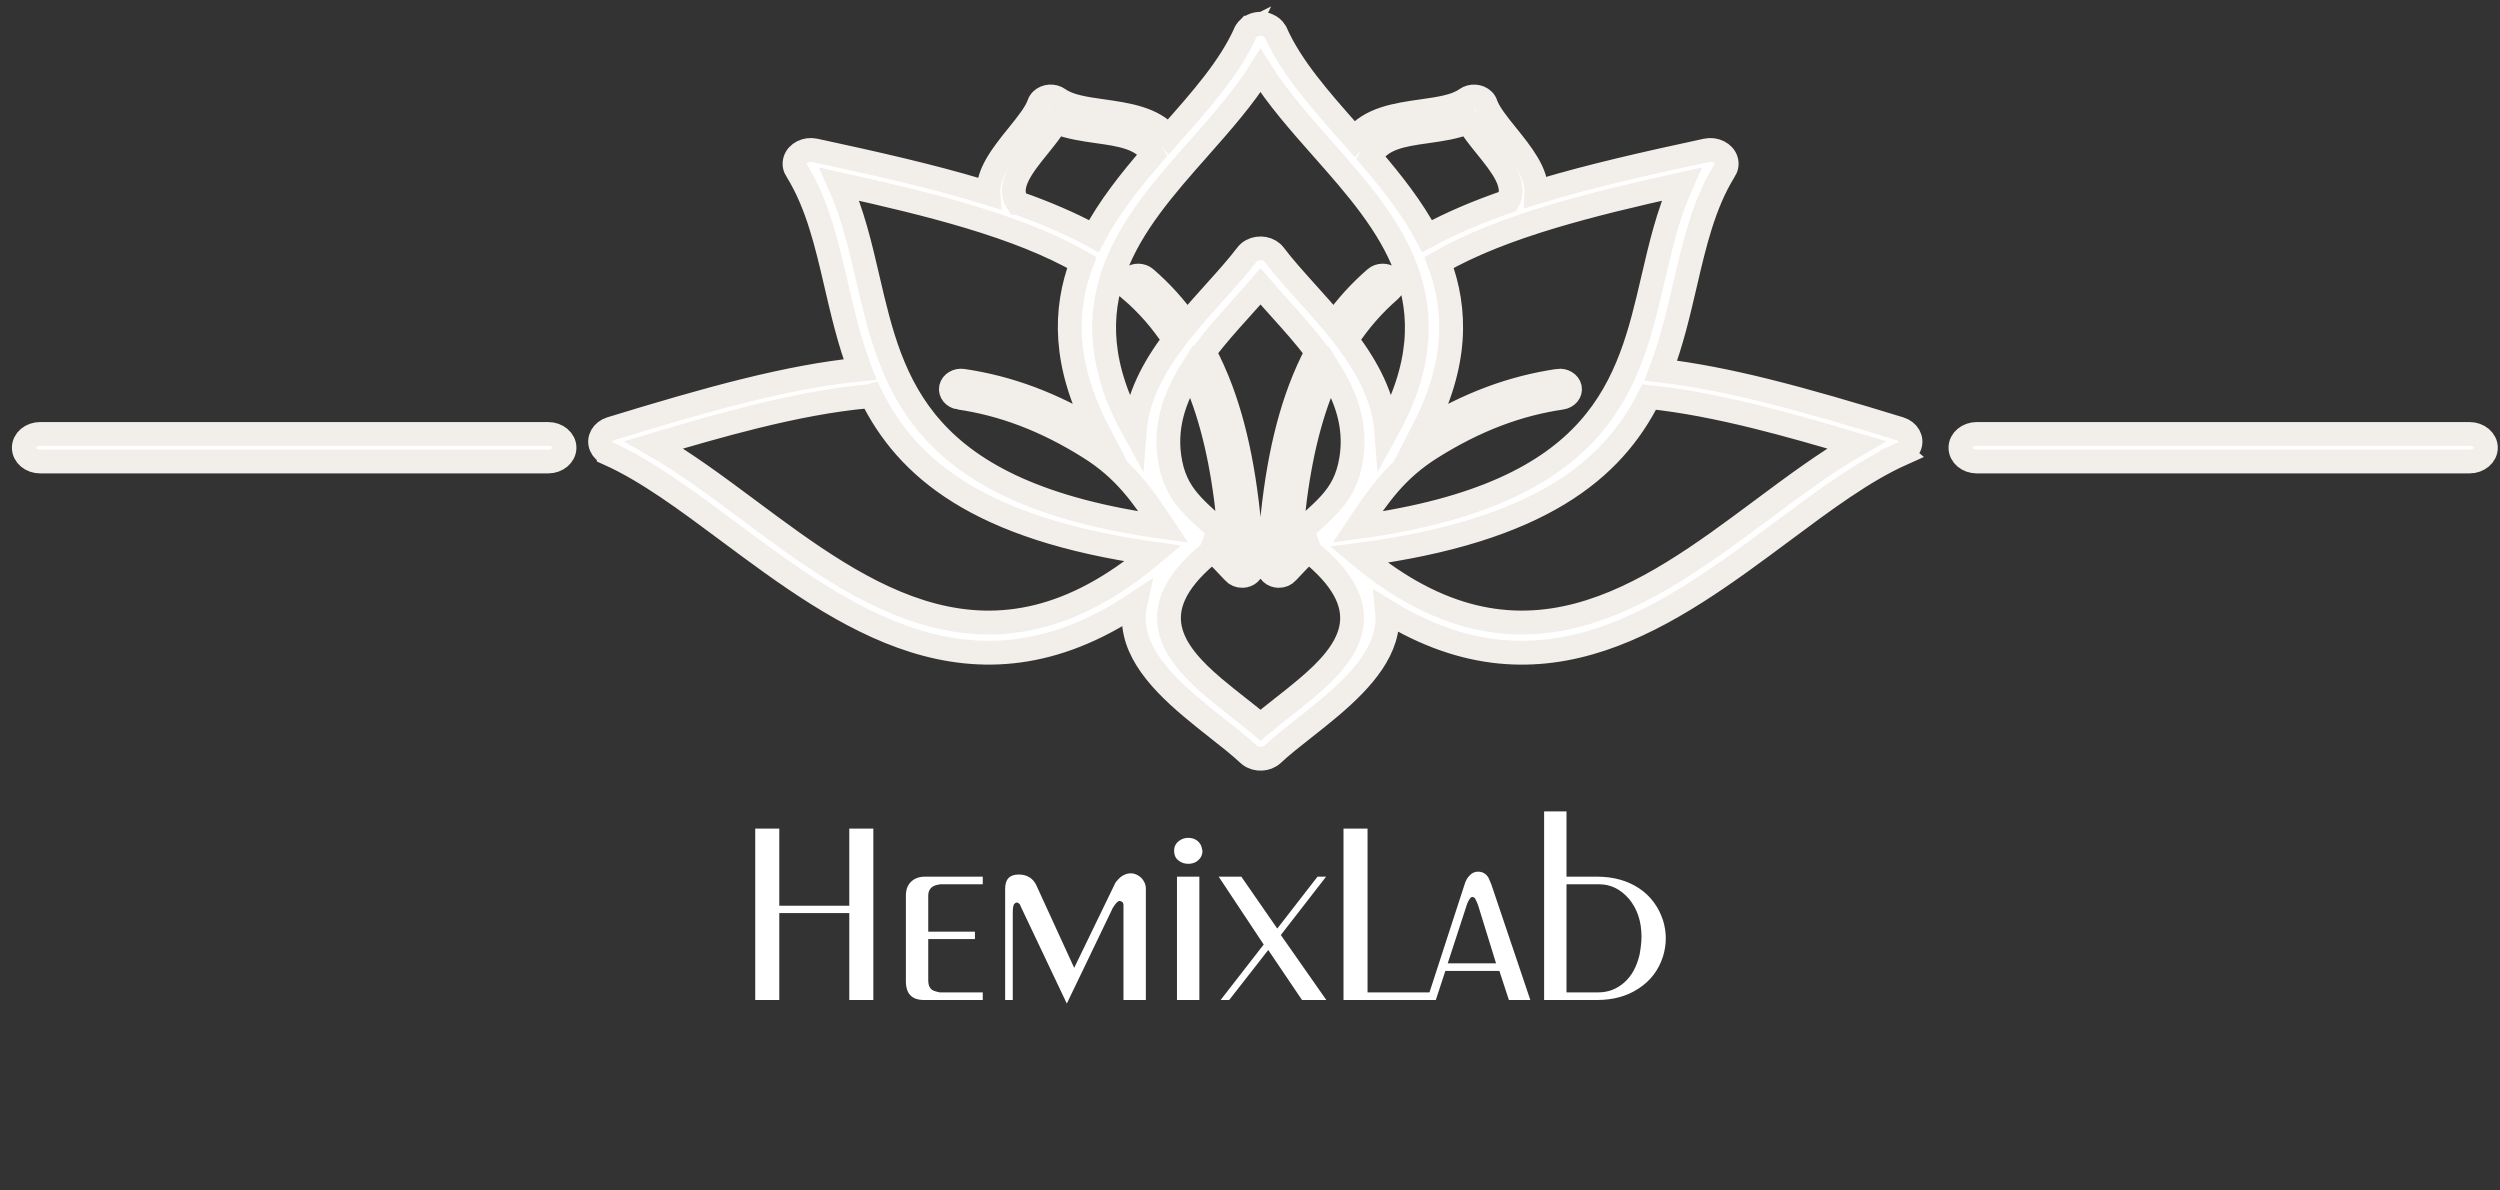 <?xml version="1.0" encoding="UTF-8"?> <svg xmlns="http://www.w3.org/2000/svg" width="105" height="50" viewBox="0 0 105 50" fill="none"><rect x="0" y="0" width="105" height="50" fill="#333333" stroke="none"/> <path d="M32.73 38.35H35.67V42H36.68V34.8H35.67V38.04H32.73V34.8H31.72V42H32.73V38.35ZM41.276 42V41.68H39.467C39.276 41.64 39.157 41.6 39.106 41.54C39.026 41.46 38.986 41.34 38.986 41.17V39.44H40.947V39.13H38.986V37.62C38.986 37.35 39.136 37.19 39.437 37.15L39.486 37.14H39.547H41.276V36.82H38.837C38.596 36.82 38.397 36.9 38.257 37.04C38.117 37.18 38.047 37.37 38.047 37.61V41.21C38.047 41.74 38.297 42 38.816 42H41.276ZM42.536 38.36C42.536 38.13 42.556 37.99 42.616 37.95C42.666 37.9 42.716 37.89 42.776 37.93C42.826 37.97 42.856 38 42.856 38.04L44.806 42.15L46.686 38.24L46.726 38.15C46.846 37.95 46.946 37.84 47.026 37.84C47.126 37.85 47.186 37.91 47.186 38.01V42H48.126V37.32C48.126 37.15 48.056 37 47.936 36.87C47.806 36.75 47.656 36.68 47.496 36.68C47.276 36.68 47.076 36.79 46.916 36.99C46.856 37.05 46.826 37.11 46.806 37.16L45.116 40.65L43.516 37.16C43.376 36.88 43.126 36.73 42.786 36.73C42.406 36.73 42.216 36.93 42.216 37.32V42H42.536V38.36ZM50.373 36.82H49.433V42H50.373V36.82ZM50.213 36.21C50.403 36.1 50.503 35.94 50.503 35.74C50.483 35.63 50.463 35.54 50.423 35.47C50.313 35.29 50.143 35.19 49.903 35.19C49.783 35.19 49.683 35.22 49.593 35.27C49.403 35.38 49.313 35.53 49.313 35.73C49.313 35.9 49.363 36.03 49.483 36.13C49.603 36.23 49.743 36.28 49.903 36.28C50.013 36.28 50.113 36.26 50.213 36.21ZM51.266 42H51.626L53.266 39.9L54.685 42H55.706L53.795 39.27L55.696 36.82H55.336L53.645 39L52.136 36.82H51.185L53.075 39.67L51.266 42ZM60.077 41.68H57.437V34.8H56.427V42H60.077V41.68ZM60.704 40.78H62.974L63.374 42H64.274L62.634 37.14L62.524 36.88C62.424 36.7 62.274 36.61 62.074 36.61C61.934 36.61 61.814 36.67 61.724 36.77C61.624 36.87 61.554 37 61.514 37.14L59.934 42H60.304L60.704 40.78ZM61.604 38.01C61.634 37.91 61.684 37.81 61.754 37.72C61.774 37.69 61.804 37.67 61.844 37.67C61.894 37.69 61.924 37.7 61.944 37.72C61.994 37.81 62.034 37.9 62.074 38L62.834 40.46H60.804L61.604 38.01ZM69.843 40.18C69.923 39.92 69.963 39.67 69.963 39.41C69.963 39.15 69.923 38.9 69.843 38.64C69.653 38.08 69.323 37.63 68.843 37.31C68.363 36.99 67.773 36.82 67.073 36.82H65.793V34.08H64.853V42H67.073C67.753 42 68.343 41.84 68.833 41.51C69.323 41.19 69.663 40.74 69.843 40.18ZM65.793 37.14H67.173C67.653 37.14 68.073 37.35 68.423 37.76C68.763 38.17 68.943 38.7 68.943 39.34C68.943 39.56 68.913 39.81 68.863 40.09C68.743 40.6 68.533 40.99 68.213 41.27C67.893 41.55 67.533 41.68 67.123 41.68H65.793V37.14Z" fill="white"></path> <path d="M52.303 1.37L52.306 1.363L52.31 1.355L52.312 1.35L52.317 1.341L52.319 1.338C52.321 1.334 52.323 1.33 52.325 1.327L52.326 1.326C52.36 1.266 52.405 1.214 52.458 1.169C52.462 1.166 52.465 1.163 52.468 1.16L52.469 1.16C52.52 1.119 52.578 1.084 52.644 1.058L52.645 1.057L52.657 1.052L52.661 1.05L52.672 1.046L52.677 1.044L52.687 1.041L52.695 1.038L52.7 1.036L52.711 1.033L52.719 1.031L52.729 1.028L52.735 1.026C52.739 1.025 52.743 1.024 52.747 1.023L52.752 1.022C52.757 1.021 52.762 1.019 52.767 1.018H52.769C52.774 1.017 52.78 1.016 52.785 1.015H52.786C52.791 1.013 52.796 1.013 52.802 1.012C52.812 1.01 52.822 1.008 52.831 1.007L52.834 1.006L52.845 1.005L52.852 1.004C52.862 1.003 52.871 1.002 52.881 1.001H52.885L52.898 1.001H52.901L52.913 1H52.975L52.987 1.001H52.99L53.004 1.001H53.007C53.017 1.002 53.027 1.003 53.037 1.004L53.043 1.005L53.054 1.006L53.057 1.007C53.067 1.008 53.077 1.01 53.087 1.012C53.092 1.013 53.097 1.013 53.103 1.015H53.103C53.108 1.016 53.114 1.017 53.119 1.018H53.121C53.127 1.019 53.132 1.021 53.137 1.022L53.141 1.023C53.145 1.024 53.149 1.025 53.153 1.026L53.159 1.028L53.169 1.031L53.177 1.033L53.188 1.036L53.193 1.038L53.202 1.041L53.211 1.044L53.216 1.046C53.22 1.047 53.223 1.048 53.227 1.05L53.231 1.052C53.235 1.054 53.239 1.055 53.243 1.057L53.244 1.058C53.315 1.086 53.377 1.124 53.43 1.169C53.483 1.214 53.529 1.266 53.563 1.326L53.563 1.327C53.566 1.33 53.567 1.334 53.569 1.338L53.571 1.341L53.576 1.35L53.578 1.355L53.581 1.363L53.585 1.37L53.587 1.374C54.232 2.821 55.43 4.177 56.657 5.565C56.733 5.65 56.808 5.736 56.884 5.822C57.535 4.98 58.647 4.822 59.747 4.666C60.449 4.567 61.146 4.468 61.576 4.157C61.792 4.001 62.116 4.022 62.3 4.204C62.354 4.257 62.39 4.318 62.408 4.382C62.545 4.762 62.907 5.211 63.279 5.672C63.906 6.449 64.557 7.256 64.526 8.074C64.597 8.052 64.668 8.031 64.74 8.009C66.787 7.395 69.093 6.869 71.666 6.316C72.033 6.237 72.406 6.424 72.5 6.734C72.547 6.89 72.514 7.046 72.424 7.174C71.559 8.573 71.171 10.239 70.776 11.939C70.494 13.152 70.208 14.381 69.755 15.565C71.144 15.728 72.597 16.017 74.142 16.399C75.891 16.832 77.76 17.384 79.791 18.006C80.146 18.114 80.33 18.445 80.201 18.745C80.141 18.885 80.023 18.993 79.878 19.058L79.879 19.059C78.273 19.777 76.613 21.013 74.883 22.301C70.126 25.842 64.878 29.747 58.257 25.686C58.414 27.235 57.239 28.537 55.871 29.696C55.5 30.01 55.132 30.3 54.774 30.582C54.291 30.962 53.827 31.326 53.454 31.676C53.201 31.913 52.768 31.933 52.486 31.719C52.467 31.705 52.449 31.689 52.433 31.674C52.06 31.325 51.598 30.961 51.115 30.582C50.758 30.3 50.39 30.01 50.019 29.696C48.558 28.458 47.317 27.058 47.684 25.369C40.829 29.939 35.438 25.929 30.562 22.3C28.833 21.013 27.172 19.777 25.567 19.058L25.567 19.057C25.423 18.992 25.305 18.884 25.245 18.744C25.116 18.445 25.3 18.114 25.655 18.005C27.686 17.384 29.555 16.831 31.304 16.399C33.008 15.977 34.6 15.668 36.117 15.518C35.674 14.348 35.392 13.135 35.114 11.938C34.719 10.238 34.332 8.572 33.467 7.173C33.376 7.045 33.344 6.889 33.391 6.734C33.484 6.424 33.857 6.237 34.224 6.315C36.798 6.869 39.105 7.395 41.151 8.008C41.274 8.045 41.395 8.082 41.516 8.12C41.458 7.286 42.122 6.463 42.761 5.671C43.133 5.21 43.495 4.761 43.631 4.382C43.65 4.318 43.686 4.257 43.74 4.203C43.924 4.021 44.248 4 44.463 4.156C44.894 4.467 45.59 4.566 46.293 4.665C47.353 4.816 48.426 4.967 49.084 5.733L49.233 5.564C50.46 4.176 51.659 2.821 52.303 1.373L52.305 1.369L52.303 1.37ZM103.721 18.226C104.1 18.226 104.407 18.485 104.407 18.804C104.407 19.124 104.1 19.383 103.721 19.383H83.025C82.645 19.383 82.338 19.124 82.338 18.804C82.338 18.485 82.645 18.226 83.025 18.226H103.721ZM23.023 18.226C23.402 18.226 23.71 18.485 23.71 18.804C23.71 19.124 23.402 19.383 23.023 19.383H1.686C1.307 19.383 1 19.124 1 18.804C1 18.485 1.307 18.226 1.686 18.226H23.023ZM42.74 8.525C43.91 8.937 44.977 9.392 45.94 9.917C46.587 8.697 47.478 7.579 48.412 6.498C47.986 5.785 47.047 5.652 46.12 5.521C45.509 5.434 44.901 5.348 44.367 5.129C44.16 5.471 43.885 5.812 43.604 6.16C42.95 6.971 42.262 7.824 42.739 8.525L42.74 8.525ZM48.426 23.249C41.046 22.21 38.076 19.634 36.589 16.62C36.541 16.634 36.49 16.644 36.438 16.649C34.955 16.784 33.382 17.086 31.685 17.506C30.357 17.835 28.954 18.235 27.461 18.683C28.776 19.437 30.099 20.422 31.464 21.437C36.268 25.013 41.622 28.996 48.426 23.249L48.426 23.249ZM55.182 23.31C55.096 23.245 55.03 23.162 54.993 23.067C54.686 23.378 54.376 23.701 54.06 24.037C53.979 24.133 53.845 24.193 53.696 24.188C53.46 24.18 53.276 24.012 53.286 23.814C53.438 20.747 53.866 18.324 54.595 16.37C54.807 15.802 55.044 15.274 55.308 14.78C54.826 14.138 54.281 13.533 53.76 12.953C53.477 12.639 53.2 12.331 52.941 12.029C52.682 12.331 52.405 12.639 52.123 12.953C51.602 13.532 51.057 14.137 50.575 14.78C50.838 15.274 51.076 15.802 51.288 16.37C52.017 18.323 52.444 20.747 52.597 23.814C52.606 24.013 52.423 24.18 52.187 24.188C52.038 24.193 51.903 24.133 51.822 24.037C51.507 23.701 51.196 23.378 50.89 23.067C50.852 23.162 50.786 23.246 50.701 23.311C47.912 25.664 49.257 27.415 50.987 28.883C51.322 29.168 51.69 29.456 52.046 29.737C52.357 29.982 52.661 30.22 52.942 30.456C53.223 30.22 53.527 29.982 53.838 29.737C54.195 29.456 54.562 29.168 54.897 28.883C56.628 27.415 57.972 25.664 55.183 23.311L55.182 23.31ZM51.672 22.736C51.482 20.254 51.087 18.242 50.469 16.585C50.335 16.226 50.19 15.884 50.036 15.558C49.306 16.725 48.866 18.014 49.165 19.477C49.485 21.04 50.501 21.541 51.672 22.736H51.672ZM40.291 16.704C40.058 16.669 39.902 16.482 39.942 16.285C39.983 16.089 40.205 15.957 40.438 15.992C42.348 16.274 44.2 16.948 46.128 18.135C44.66 15.309 44.681 13.019 45.436 11.022C44.094 10.256 42.51 9.643 40.69 9.097C39.07 8.611 37.255 8.177 35.255 7.735C35.821 8.992 36.135 10.344 36.454 11.716C37.475 16.108 38.551 20.729 48.865 22.137C47.965 20.782 47.23 19.724 45.757 18.799C43.894 17.63 42.118 16.973 40.291 16.703L40.291 16.704ZM47.499 12.186C47.334 12.043 47.338 11.815 47.507 11.676C47.677 11.538 47.947 11.541 48.112 11.684C48.766 12.251 49.346 12.886 49.853 13.607C50.238 13.141 50.642 12.693 51.033 12.258C51.517 11.72 51.981 11.204 52.358 10.708C52.41 10.636 52.483 10.572 52.573 10.523C52.892 10.352 53.314 10.431 53.517 10.699C53.893 11.198 54.361 11.717 54.847 12.258C55.239 12.693 55.642 13.141 56.028 13.607C56.535 12.886 57.114 12.251 57.768 11.684C57.933 11.541 58.204 11.538 58.373 11.676C58.542 11.815 58.546 12.044 58.382 12.186C57.686 12.79 57.08 13.478 56.56 14.277C57.43 15.433 58.121 16.7 58.228 18.132C61.251 12.7 58.328 9.391 55.552 6.251C54.594 5.167 53.652 4.102 52.94 2.969C52.228 4.102 51.286 5.167 50.328 6.251C47.553 9.391 44.629 12.7 47.652 18.132C47.759 16.7 48.45 15.434 49.32 14.277C48.8 13.478 48.195 12.789 47.498 12.186L47.499 12.186ZM57.56 6.604C58.461 7.652 59.315 8.737 59.941 9.916C60.956 9.363 62.086 8.887 63.331 8.459C63.725 7.77 63.058 6.945 62.425 6.16C62.144 5.812 61.868 5.47 61.662 5.128C61.128 5.347 60.52 5.434 59.909 5.52C58.938 5.657 57.953 5.797 57.56 6.604L57.56 6.604ZM56.752 19.27C56.971 17.892 56.539 16.67 55.844 15.558C55.69 15.884 55.545 16.226 55.411 16.585C54.792 18.241 54.398 20.254 54.208 22.736C55.475 21.444 56.478 20.996 56.752 19.27H56.752ZM65.441 15.992C65.674 15.957 65.895 16.09 65.936 16.286C65.977 16.482 65.821 16.669 65.587 16.704C63.761 16.973 61.984 17.631 60.121 18.8C58.648 19.724 57.914 20.782 57.013 22.137C67.329 20.73 68.403 16.109 69.424 11.716C69.743 10.344 70.057 8.993 70.624 7.735C68.624 8.177 66.808 8.612 65.188 9.098C63.368 9.644 61.785 10.257 60.442 11.023C61.197 13.02 61.217 15.31 59.75 18.136C61.678 16.949 63.529 16.275 65.44 15.993L65.441 15.992ZM69.264 16.674C67.742 19.716 64.686 22.304 57.07 23.3C63.846 28.972 69.181 25.002 73.972 21.436C75.336 20.42 76.659 19.436 77.975 18.681C76.481 18.234 75.079 17.834 73.751 17.505C72.155 17.111 70.668 16.82 69.264 16.674L69.264 16.674Z" fill="white" stroke="#F2EEE9"></path> </svg> 
